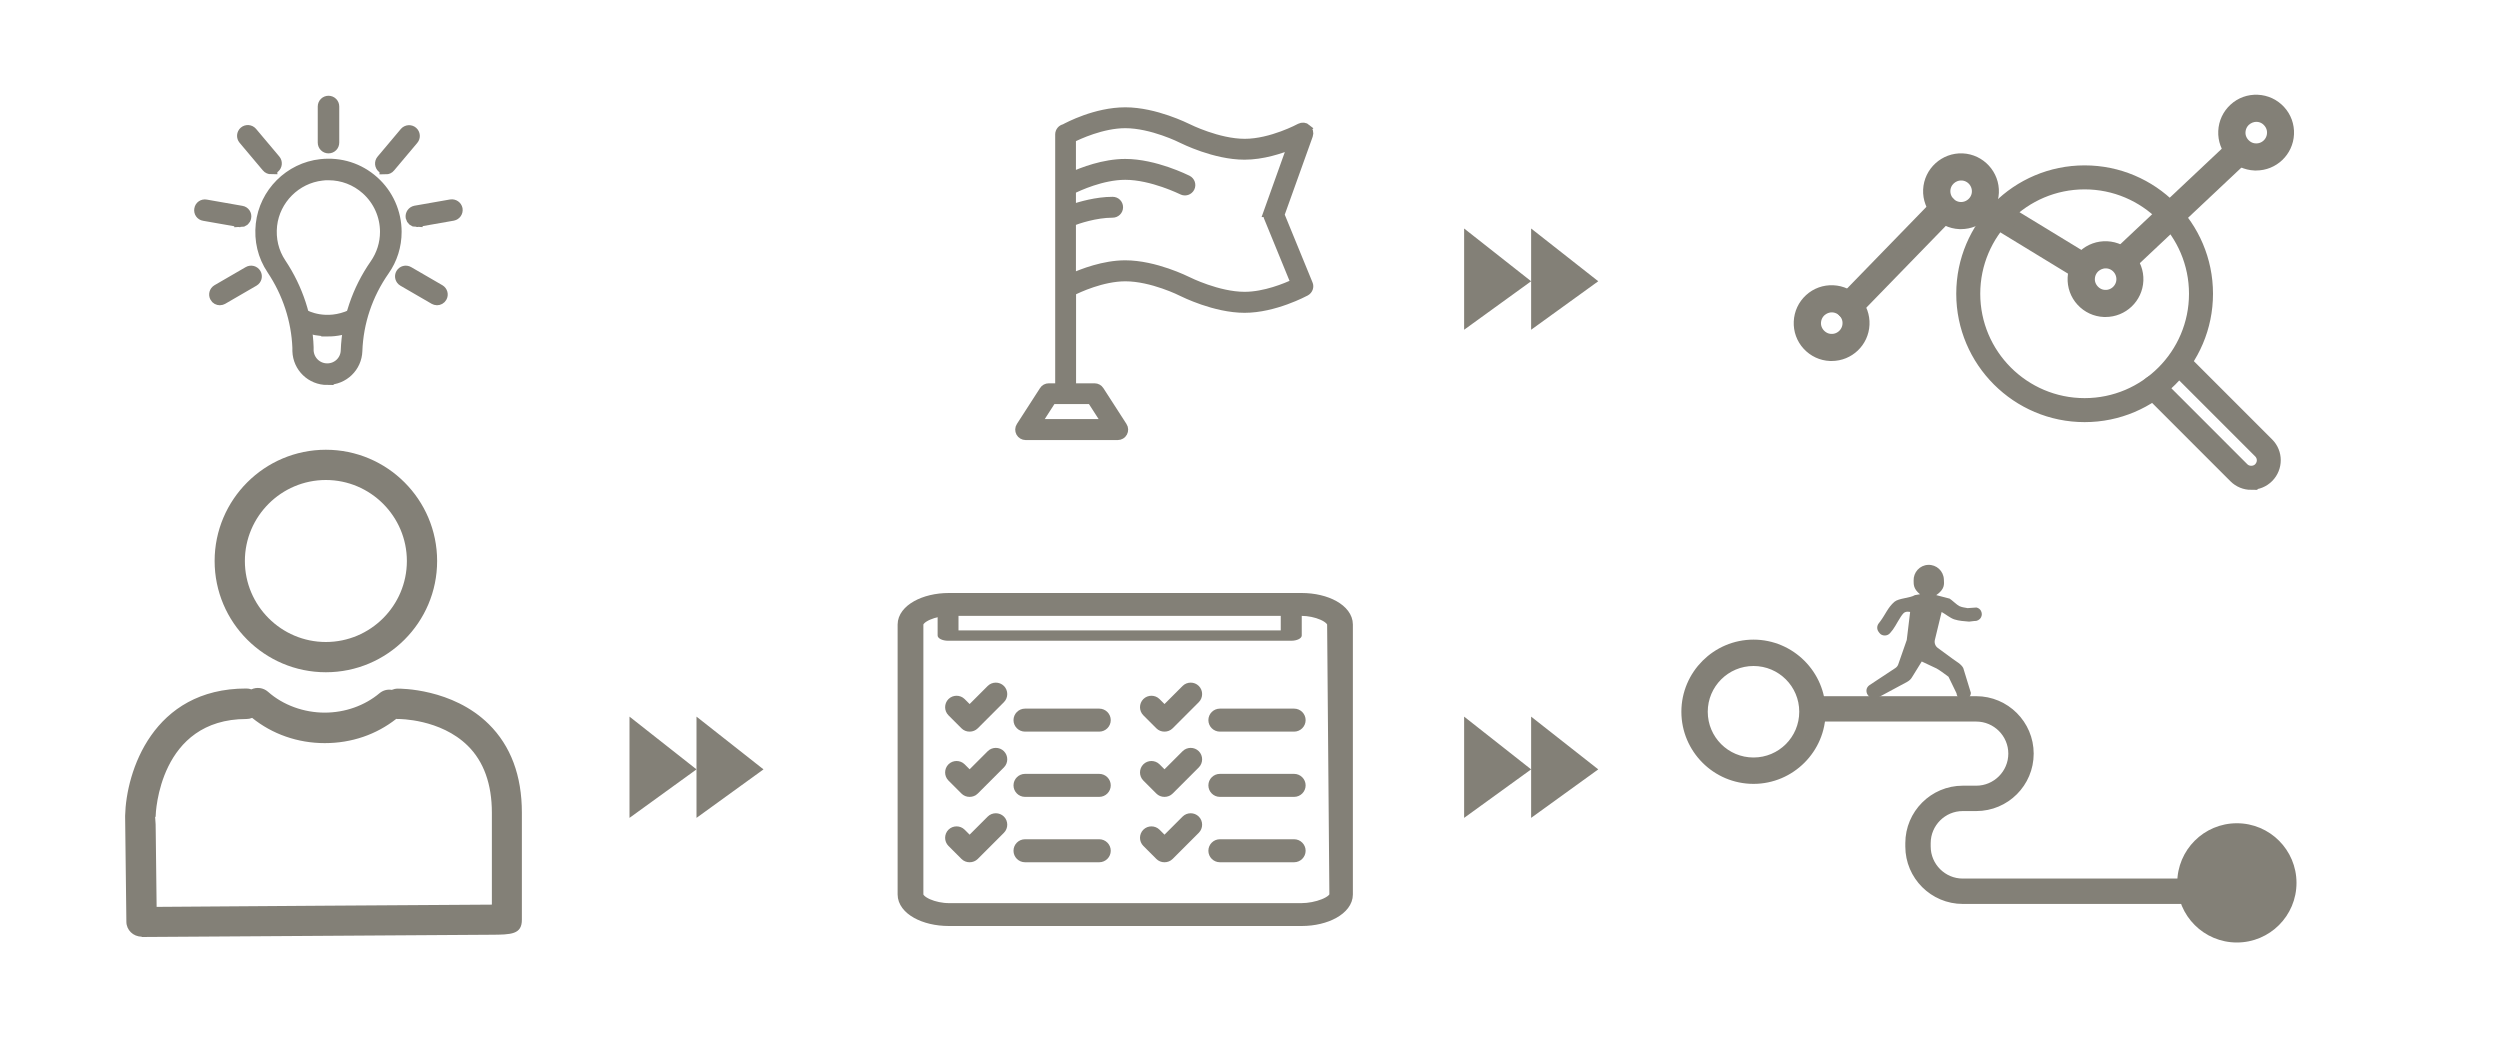 <?xml version="1.0" encoding="UTF-8"?>
<svg id="_レイヤー_2" data-name="レイヤー 2" xmlns="http://www.w3.org/2000/svg" width="200" height="85" viewBox="0 0 200 85">
  <defs>
    <style>
      .cls-1 {
        fill: none;
      }

      .cls-2 {
        stroke-width: .57px;
      }

      .cls-2, .cls-3, .cls-4, .cls-5 {
        fill: #838077;
      }

      .cls-2, .cls-4, .cls-5 {
        stroke: #838077;
        stroke-miterlimit: 10;
      }

      .cls-5 {
        stroke-width: .71px;
      }
    </style>
  </defs>
  <g id="_レイヤー_1-2" data-name="レイヤー 1">
    <g>
      <g>
        <g>
          <path class="cls-4" d="M26.19,30.3c-1.25,0-2.26-.97-2.3-2.22v-.27c-.09-2.22-.8-4.4-2.07-6.3-.71-1.06-1-2.29-.86-3.57,.27-2.46,2.25-4.44,4.71-4.71,1.55-.17,3.03,.3,4.18,1.33,1.13,1.01,1.78,2.47,1.78,3.99,0,1.1-.33,2.16-.96,3.05-1.35,1.93-2.1,4.17-2.18,6.47-.04,1.24-1.05,2.22-2.3,2.22Zm.09-16.38c-.18,0-.36,0-.54,.03-2.12,.24-3.83,1.95-4.07,4.07-.12,1.11,.13,2.18,.74,3.09,1.34,2.01,2.1,4.32,2.18,6.67v.27c.04,.85,.73,1.52,1.59,1.52s1.55-.67,1.58-1.52c.09-2.45,.89-4.82,2.31-6.86,.54-.78,.83-1.69,.83-2.64,0-1.32-.56-2.57-1.54-3.45-.86-.77-1.94-1.18-3.08-1.18Z"/>
          <path class="cls-4" d="M26.2,26.4c-1.3,0-2.18-.49-2.23-.52-.17-.1-.23-.32-.13-.49,.1-.17,.32-.23,.49-.13,.07,.04,1.73,.95,3.82-.01,.18-.08,.4,0,.48,.18,.08,.18,0,.4-.18,.48-.82,.38-1.59,.51-2.25,.51Z"/>
        </g>
        <path class="cls-4" d="M26.28,11.77c-.2,0-.36-.16-.36-.36v-2.89c0-.2,.16-.36,.36-.36s.36,.16,.36,.36v2.89c0,.2-.16,.36-.36,.36Z"/>
        <path class="cls-4" d="M21.69,13.44c-.1,0-.21-.04-.28-.13l-1.86-2.21c-.13-.15-.11-.38,.04-.51,.15-.13,.38-.11,.51,.04l1.86,2.21c.13,.15,.11,.38-.04,.51-.07,.06-.15,.08-.23,.08Z"/>
        <path class="cls-4" d="M19.24,17.67s-.04,0-.06,0l-2.85-.5c-.2-.03-.33-.22-.29-.42,.03-.2,.22-.33,.42-.29l2.85,.5c.2,.03,.33,.22,.29,.42-.03,.18-.18,.3-.36,.3Z"/>
        <path class="cls-4" d="M17.59,23.92c-.12,0-.25-.06-.31-.18-.1-.17-.04-.39,.13-.49l2.5-1.45c.17-.1,.39-.04,.49,.13,.1,.17,.04,.39-.13,.49l-2.5,1.45c-.06,.03-.12,.05-.18,.05Z"/>
        <path class="cls-4" d="M34.96,23.92c-.06,0-.12-.02-.18-.05l-2.5-1.45c-.17-.1-.23-.32-.13-.49,.1-.17,.32-.23,.49-.13l2.5,1.45c.17,.1,.23,.32,.13,.49-.07,.12-.19,.18-.31,.18Z"/>
        <path class="cls-4" d="M33.31,17.67c-.17,0-.32-.12-.36-.3-.03-.2,.1-.38,.29-.42l2.85-.5c.2-.03,.38,.1,.42,.29,.03,.2-.1,.38-.29,.42l-2.85,.5s-.04,0-.06,0Z"/>
        <path class="cls-4" d="M30.86,13.44c-.08,0-.16-.03-.23-.08-.15-.13-.17-.36-.04-.51l1.86-2.21c.13-.15,.36-.17,.51-.04,.15,.13,.17,.36,.04,.51l-1.86,2.21c-.07,.09-.17,.13-.28,.13Z"/>
      </g>
      <g>
        <g>
          <path class="cls-4" d="M169.89,21.37c-.16,0-.31-.06-.43-.18-.22-.24-.21-.61,.02-.83l9.16-8.62c.24-.22,.61-.21,.83,.02,.22,.24,.21,.61-.02,.83l-9.16,8.62c-.11,.11-.26,.16-.4,.16Z"/>
          <path class="cls-4" d="M166.55,21.89c-.1,0-.21-.03-.3-.09l-7.92-4.83c-.28-.17-.36-.53-.19-.81,.17-.28,.53-.36,.81-.19l7.92,4.83c.28,.17,.36,.53,.19,.8-.11,.18-.3,.28-.5,.28Z"/>
          <path class="cls-4" d="M147.92,25.07c-.15,0-.29-.05-.41-.17-.23-.23-.24-.6-.01-.83l7.59-7.81c.23-.23,.6-.24,.83-.01,.23,.23,.24,.6,.01,.83l-7.59,7.81c-.11,.12-.27,.18-.42,.18Z"/>
          <path class="cls-4" d="M146.54,28.38s-.08,0-.12,0c-.68-.03-1.3-.32-1.76-.82-.46-.5-.69-1.15-.66-1.82,.03-.68,.32-1.3,.82-1.76,.5-.46,1.15-.69,1.82-.66,.68,.03,1.3,.32,1.76,.82,.46,.5,.69,1.15,.66,1.82-.06,1.36-1.18,2.42-2.53,2.42Zm0-3.89c-.34,0-.66,.13-.92,.36-.27,.25-.42,.58-.44,.94-.02,.36,.11,.71,.36,.98,.25,.27,.58,.43,.94,.44,.74,.04,1.39-.55,1.42-1.3,.02-.36-.11-.71-.36-.98-.25-.27-.58-.42-.94-.44-.02,0-.04,0-.06,0Z"/>
          <path class="cls-4" d="M156.89,17.83s-.08,0-.12,0c-1.39-.06-2.48-1.25-2.42-2.64,.06-1.4,1.26-2.48,2.64-2.42,1.39,.06,2.48,1.25,2.42,2.64h0c-.06,1.36-1.18,2.42-2.53,2.42Zm0-3.89c-.72,0-1.33,.57-1.36,1.3-.03,.75,.55,1.39,1.3,1.42,.74,.03,1.39-.55,1.42-1.3h0c.03-.75-.55-1.39-1.3-1.42-.02,0-.04,0-.06,0Z"/>
          <path class="cls-4" d="M168.45,24.86s-.08,0-.12,0c-.68-.03-1.3-.32-1.76-.82-.46-.5-.69-1.15-.66-1.82,.03-.68,.32-1.3,.82-1.76,.5-.46,1.15-.69,1.82-.66,1.39,.06,2.48,1.25,2.42,2.64h0c-.06,1.36-1.18,2.42-2.53,2.42Zm0-3.89c-.34,0-.66,.13-.92,.36-.27,.25-.42,.58-.44,.94-.02,.36,.11,.71,.36,.98,.25,.27,.58,.43,.94,.44,.74,.04,1.39-.55,1.42-1.3h0c.03-.75-.55-1.39-1.3-1.42-.02,0-.04,0-.06,0Z"/>
          <path class="cls-4" d="M180.5,13.14s-.08,0-.12,0c-.68-.03-1.3-.32-1.76-.82-.46-.5-.69-1.15-.66-1.82,.03-.68,.32-1.3,.82-1.76,.5-.46,1.14-.69,1.82-.66,.68,.03,1.3,.32,1.76,.82,.46,.5,.69,1.15,.66,1.82h0c-.06,1.36-1.18,2.42-2.53,2.42Zm0-3.89c-.34,0-.66,.13-.92,.36-.27,.25-.42,.58-.44,.94-.02,.36,.11,.71,.36,.98,.25,.27,.58,.43,.94,.44,.75,.04,1.39-.55,1.42-1.3,.02-.36-.11-.71-.36-.98-.24-.27-.58-.43-.94-.44-.02,0-.04,0-.06,0Z"/>
        </g>
        <g>
          <path class="cls-4" d="M166.77,33.27c-5.38,0-9.77-4.38-9.77-9.77s4.38-9.77,9.77-9.77,9.77,4.38,9.77,9.77-4.38,9.77-9.77,9.77Zm0-18.62c-4.88,0-8.85,3.97-8.85,8.85s3.97,8.85,8.85,8.85,8.85-3.97,8.85-8.85-3.97-8.85-8.85-8.85Z"/>
          <path class="cls-4" d="M180.1,38.69c-.49,0-.96-.19-1.31-.54l-6.83-6.83c-.18-.18-.18-.47,0-.65,.18-.18,.47-.18,.65,0l6.83,6.83c.35,.35,.97,.35,1.32,0,.38-.38,.38-.97,.01-1.34l-6.53-6.53c-.18-.18-.18-.47,0-.65,.18-.18,.47-.18,.65,0l6.53,6.53c.72,.72,.72,1.89,0,2.62-.36,.36-.83,.55-1.32,.55Z"/>
        </g>
      </g>
      <g>
        <path class="cls-4" d="M140.28,62.21c-2.91,0-5.27-2.37-5.27-5.27s2.37-5.27,5.27-5.27,5.27,2.37,5.27,5.27-2.37,5.27-5.27,5.27Zm0-9.43c-2.29,0-4.16,1.86-4.16,4.16s1.86,4.16,4.16,4.16,4.16-1.86,4.16-4.16-1.86-4.16-4.16-4.16Z"/>
        <circle class="cls-3" cx="178.95" cy="70.63" r="4.77"/>
        <path class="cls-2" d="M179.07,72.03h-22.05c-2.37,0-4.31-1.93-4.31-4.31v-.27c0-2.37,1.93-4.31,4.31-4.31h1.08c1.57,0,2.85-1.28,2.85-2.85s-1.28-2.85-2.85-2.85h-12.89c-.4,0-.73-.33-.73-.73s.33-.73,.73-.73h12.89c2.37,0,4.31,1.93,4.31,4.31s-1.93,4.31-4.31,4.31h-1.08c-1.57,0-2.85,1.28-2.85,2.85v.27c0,1.57,1.28,2.85,2.85,2.85h22.05c.4,0,.73,.33,.73,.73s-.33,.73-.73,.73Z"/>
      </g>
      <path class="cls-5" d="M104.55,10.28c-.15-.13-.37-.15-.54-.06-.02,.01-2.29,1.24-4.43,1.24s-4.52-1.19-4.56-1.21c0,0,0,0,0,0-.11-.05-2.61-1.31-4.99-1.31s-4.59,1.19-4.87,1.34c-.22,.04-.39,.24-.39,.47V31.02h-.87c-.16,0-.32,.08-.4,.22l-1.85,2.87c-.1,.15-.1,.34-.02,.49,.08,.15,.25,.25,.42,.25h7.37c.18,0,.34-.1,.42-.25,.08-.15,.08-.34-.02-.49l-1.85-2.87c-.09-.14-.24-.22-.4-.22h-1.84v-7.7c.51-.26,2.45-1.17,4.3-1.17,2.14,0,4.5,1.18,4.55,1.21,0,0,0,0,0,0,.11,.05,2.61,1.31,4.99,1.31s4.79-1.3,4.89-1.35c.21-.12,.31-.38,.21-.6l-2.27-5.54,2.28-6.36c.07-.19,.01-.4-.14-.53Zm-17.24,21.69l1.23,1.91h-5.61l1.23-1.91h3.15Zm14.14-14.96c-.04,.11-.04,.23,0,.34l2.17,5.3c-.74,.35-2.43,1.05-4.05,1.05-2.14,0-4.52-1.19-4.56-1.21,0,0,0,0,0,0-.11-.05-2.61-1.31-4.99-1.31-1.71,0-3.43,.67-4.3,1.06v-4.5c.48-.19,1.91-.68,3.29-.68,.26,0,.48-.21,.48-.48s-.21-.48-.48-.48c-1.29,0-2.58,.38-3.29,.62v-1.53c.51-.26,2.45-1.16,4.3-1.16,2.15,0,4.53,1.19,4.56,1.2,.24,.12,.52,.02,.64-.21,.12-.24,.02-.52-.21-.64-.11-.05-2.61-1.31-4.99-1.31-1.71,0-3.43,.66-4.3,1.06v-3.06c.51-.26,2.45-1.17,4.3-1.17,2.14,0,4.5,1.18,4.55,1.21,0,0,0,0,0,0,.11,.05,2.61,1.31,4.99,1.31,1.44,0,2.88-.47,3.82-.86l-1.95,5.45Z"/>
      <polygon class="cls-3" points="50.36 57.33 55.72 61.55 50.36 65.43 50.36 57.33"/>
      <polygon class="cls-3" points="55.72 57.33 61.08 61.55 55.72 65.43 55.72 57.33"/>
      <polygon class="cls-3" points="117.13 57.33 122.49 61.55 117.13 65.43 117.13 57.33"/>
      <polygon class="cls-3" points="122.49 57.33 127.86 61.55 122.49 65.43 122.49 57.33"/>
      <polygon class="cls-3" points="117.13 18.28 122.49 22.5 117.13 26.38 117.13 18.28"/>
      <polygon class="cls-3" points="122.49 18.28 127.86 22.5 122.49 26.38 122.49 18.28"/>
      <path class="cls-3" d="M158.5,48.91c-.07-.16-.21-.27-.38-.31l-.71,.05c-.32-.07-.37-.04-.66-.16-.18-.08-.61-.5-.78-.6l-1.07-.28c.7-.49,.63-.87,.61-1.26-.03-.67-.59-1.19-1.26-1.16-.32,.01-.62,.15-.84,.39-.22,.24-.33,.55-.32,.87,.01,.26-.05,.64,.51,1.09l-.41,.07c-.39,.24-1.28,.24-1.63,.53-.53,.45-.72,1.01-1.14,1.57l-.13,.17c-.15,.2-.15,.47,0,.67l.06,.08c.1,.14,.26,.21,.43,.21,.17,0,.33-.07,.44-.21l.21-.26c.23-.3,.58-1.04,.85-1.31,.2-.2,.53-.1,.53-.1l-.27,2.24-.68,1.95c-.04,.12-.13,.23-.24,.3l-2.06,1.36c-.13,.09-.22,.22-.24,.37-.02,.15,.02,.31,.11,.43l.07,.08c.17,.21,.46,.27,.69,.14l2.38-1.28c.16-.09,.3-.21,.39-.37l.78-1.26,1.19,.56c.19,.09,.95,.66,.95,.66l.64,1.32c.03,.31,.29,.54,.6,.52,.01,0,.02,0,.03,0,.28-.03,.51-.26,.52-.55l-.61-1.99c-.18-.33-.55-.51-.83-.72l-1.2-.88c-.21-.15-.3-.41-.24-.65l.54-2.23c.32,.17,.66,.47,1.01,.59,.41,.13,.77,.14,1.19,.18l.41-.05c.22,.02,.43-.09,.54-.29,.08-.15,.09-.33,.01-.49Z"/>
      <g>
        <path class="cls-4" d="M104.13,73.58h-28.22c-1.99,0-3.6-.9-3.6-2.02v-21.6c0-1.11,1.62-2.02,3.6-2.02h28.22c1.99,0,3.6,.9,3.6,2.02v21.6c0,1.11-1.62,2.02-3.6,2.02Zm-28.22-24.81c-1.17,0-2.54,.53-2.54,1.19v21.6c0,.65,1.37,1.19,2.54,1.19h28.22c1.17,0,2.72-.53,2.72-1.19l-.18-21.6c0-.65-1.37-1.19-2.54-1.19h-28.22Z"/>
        <path class="cls-3" d="M103.3,51.26h-27.45c-.46,0-.84-.19-.84-.42v-2.48c0-.23,.38-.42,.84-.42h27.45c.46,0,.84,.19,.84,.42v2.48c0,.23-.38,.42-.84,.42Zm-26.62-.83h25.78v-1.65h-25.78v1.65Z"/>
        <g>
          <g>
            <path class="cls-4" d="M77.56,58.03c-.11,0-.21-.04-.29-.12l-1.04-1.04c-.16-.16-.16-.43,0-.59,.16-.16,.43-.16,.59,0l.75,.75,1.8-1.8c.16-.16,.43-.16,.59,0,.16,.16,.16,.43,0,.59l-2.09,2.09c-.08,.08-.19,.12-.29,.12Z"/>
            <path class="cls-4" d="M77.56,63.25c-.11,0-.21-.04-.29-.12l-1.04-1.04c-.16-.16-.16-.43,0-.59,.16-.16,.43-.16,.59,0l.75,.75,1.8-1.8c.16-.16,.43-.16,.59,0,.16,.16,.16,.43,0,.59l-2.09,2.09c-.08,.08-.19,.12-.29,.12Z"/>
            <path class="cls-4" d="M77.56,68.48c-.11,0-.21-.04-.29-.12l-1.04-1.04c-.16-.16-.16-.43,0-.59,.16-.16,.43-.16,.59,0l.75,.75,1.8-1.8c.16-.16,.43-.16,.59,0s.16,.43,0,.59l-2.09,2.09c-.08,.08-.19,.12-.29,.12Z"/>
          </g>
          <g>
            <path class="cls-4" d="M87.94,58.03h-5.94c-.23,0-.42-.19-.42-.42s.19-.42,.42-.42h5.94c.23,0,.42,.19,.42,.42s-.19,.42-.42,.42Z"/>
            <path class="cls-4" d="M87.94,63.25h-5.94c-.23,0-.42-.19-.42-.42s.19-.42,.42-.42h5.94c.23,0,.42,.19,.42,.42s-.19,.42-.42,.42Z"/>
            <path class="cls-4" d="M87.94,68.48h-5.94c-.23,0-.42-.19-.42-.42s.19-.42,.42-.42h5.94c.23,0,.42,.19,.42,.42s-.19,.42-.42,.42Z"/>
          </g>
        </g>
        <g>
          <g>
            <path class="cls-4" d="M93.15,58.03c-.11,0-.21-.04-.29-.12l-1.04-1.04c-.16-.16-.16-.43,0-.59,.16-.16,.43-.16,.59,0l.75,.75,1.8-1.8c.16-.16,.43-.16,.59,0,.16,.16,.16,.43,0,.59l-2.09,2.09c-.08,.08-.19,.12-.29,.12Z"/>
            <path class="cls-4" d="M93.15,63.25c-.11,0-.21-.04-.29-.12l-1.04-1.04c-.16-.16-.16-.43,0-.59,.16-.16,.43-.16,.59,0l.75,.75,1.8-1.8c.16-.16,.43-.16,.59,0,.16,.16,.16,.43,0,.59l-2.09,2.09c-.08,.08-.19,.12-.29,.12Z"/>
            <path class="cls-4" d="M93.15,68.48c-.11,0-.21-.04-.29-.12l-1.04-1.04c-.16-.16-.16-.43,0-.59,.16-.16,.43-.16,.59,0l.75,.75,1.8-1.8c.16-.16,.43-.16,.59,0s.16,.43,0,.59l-2.09,2.09c-.08,.08-.19,.12-.29,.12Z"/>
          </g>
          <g>
            <path class="cls-4" d="M103.53,58.03h-5.94c-.23,0-.42-.19-.42-.42s.19-.42,.42-.42h5.94c.23,0,.42,.19,.42,.42s-.19,.42-.42,.42Z"/>
            <path class="cls-4" d="M103.53,63.25h-5.94c-.23,0-.42-.19-.42-.42s.19-.42,.42-.42h5.94c.23,0,.42,.19,.42,.42s-.19,.42-.42,.42Z"/>
            <path class="cls-4" d="M103.53,68.48h-5.94c-.23,0-.42-.19-.42-.42s.19-.42,.42-.42h5.94c.23,0,.42,.19,.42,.42s-.19,.42-.42,.42Z"/>
          </g>
        </g>
      </g>
      <g>
        <path class="cls-3" d="M26.07,53.78c4.91,0,8.9-3.99,8.9-8.9s-3.99-8.9-8.9-8.9-8.9,3.99-8.9,8.9,3.99,8.9,8.9,8.9Zm0-15.38c3.57,0,6.48,2.91,6.48,6.48s-2.91,6.48-6.48,6.48-6.48-2.91-6.48-6.48,2.91-6.48,6.48-6.48Z"/>
        <path class="cls-3" d="M11.34,74.96h0l27.96-.18c1.59-.01,2.46-.02,2.45-1.22v-8.55c0-2.96-.89-5.34-2.65-7.08-2.91-2.87-7.11-2.84-7.28-2.84-.17,0-.33,.04-.48,.1-.34-.06-.69,.03-.97,.26-1.19,1-2.76,1.56-4.4,1.56s-3.32-.59-4.53-1.67c-.38-.33-.9-.39-1.33-.19-.13-.05-.26-.07-.41-.07-7.48,0-9.61,6.66-9.69,10.18,0,.02,0,.03,0,.05,0,.25,.1,8.43,.1,8.43,0,.66,.55,1.19,1.21,1.19Zm1.11-9.62c0-.32,.29-7.82,7.27-7.82,.16,0,.31-.03,.45-.09,1.61,1.3,3.65,2.02,5.81,2.02s4.13-.69,5.72-1.94c.06,0,.11,.02,.17,.01,.04,0,3.36-.02,5.55,2.14,1.28,1.26,1.93,3.07,1.93,5.36v7.35c-4.73,.03-22.08,.14-26.82,.18l-.07-5.92c0-.5-.01-.93-.05-1.28h.03Z"/>
      </g>
      <rect class="cls-1" width="200" height="85"/>
    </g>
  </g>
</svg>
